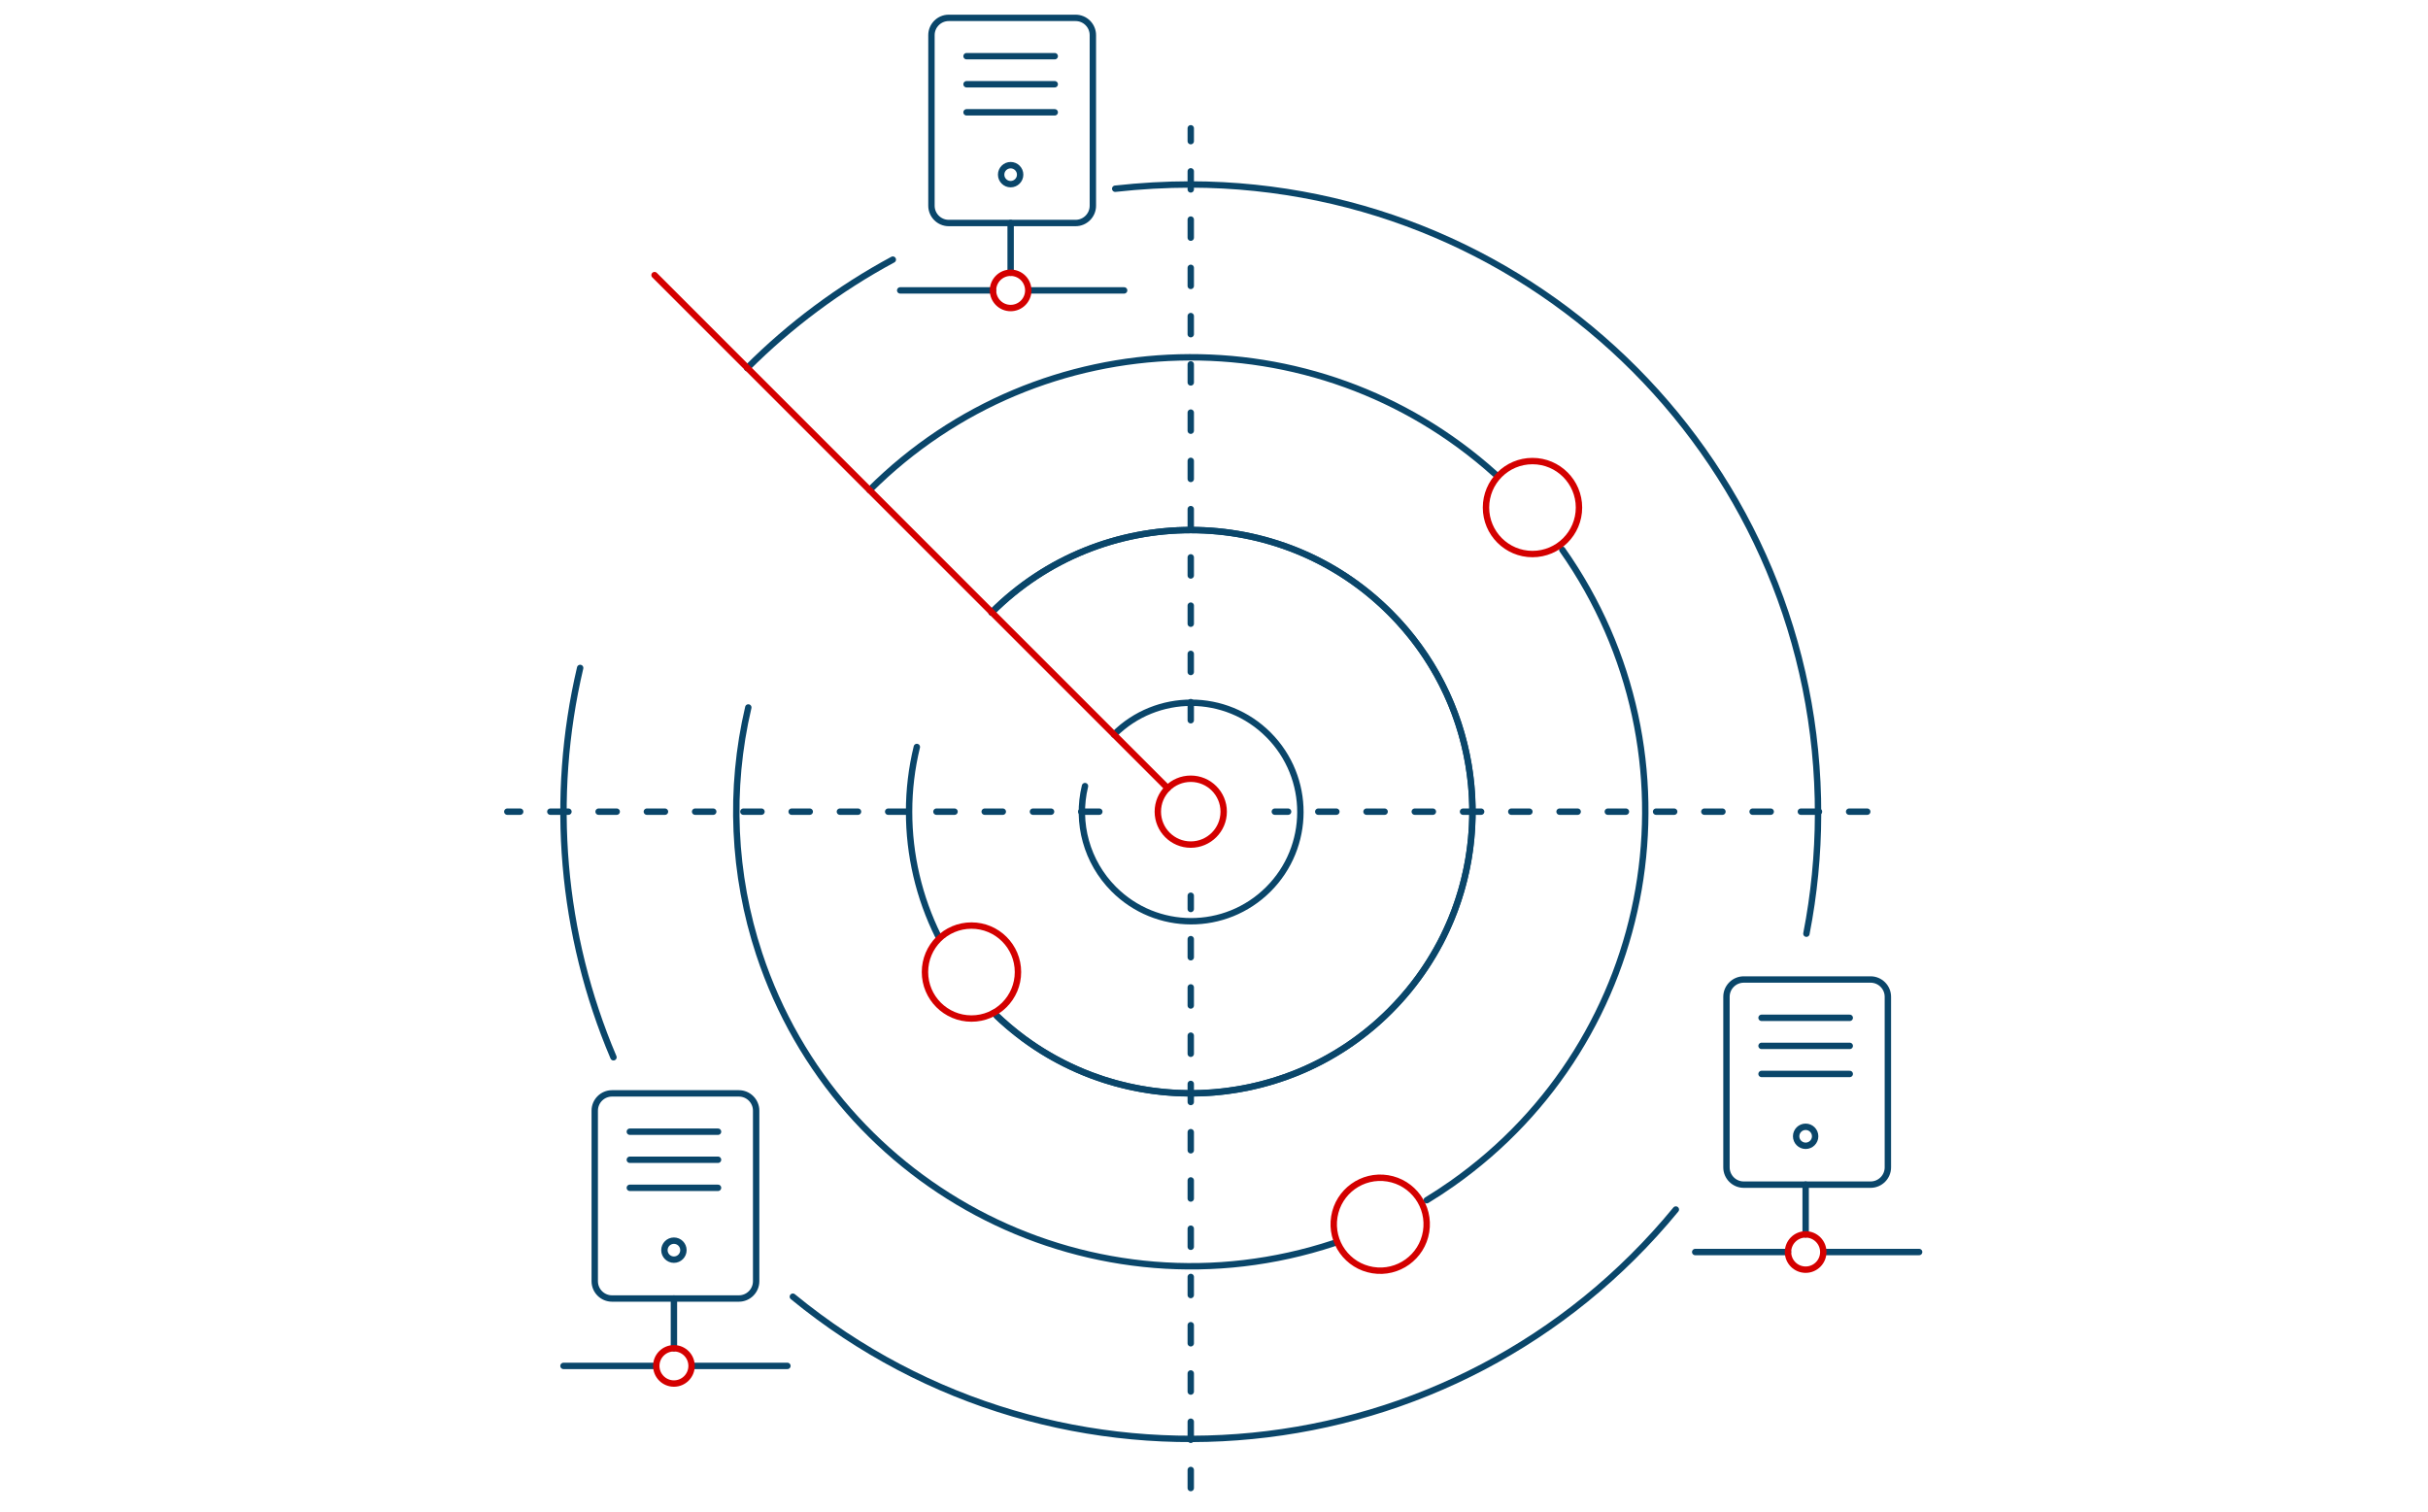 <svg width="570" height="355" viewBox="0 0 570 355" fill="none" xmlns="http://www.w3.org/2000/svg">
<path d="M144.019 248.233C131.763 219.368 129.023 187.349 136.197 156.822" stroke="#0A466A" stroke-width="1.5" stroke-linecap="round" stroke-linejoin="round"/>
<path d="M393.422 283.979C341.815 346.84 249.036 356 186.132 304.444" stroke="#0A466A" stroke-width="1.5" stroke-linecap="round" stroke-linejoin="round"/>
<path d="M261.808 44.309C267.698 43.653 273.619 43.319 279.544 43.308C361.073 43.505 427.006 109.757 426.809 191.287C426.786 200.663 425.87 210.016 424.074 219.218" stroke="#0A466A" stroke-width="1.5" stroke-linecap="round" stroke-linejoin="round"/>
<path d="M175.399 86.422C185.499 76.315 197.021 67.735 209.599 60.954" stroke="#0A466A" stroke-width="1.5" stroke-linecap="round" stroke-linejoin="round"/>
<path d="M313.107 291.892C257.105 310.38 196.72 279.969 178.231 223.968C172.062 205.283 171.177 185.256 175.672 166.1" stroke="#0A466A" stroke-width="1.5" stroke-linecap="round" stroke-linejoin="round"/>
<path d="M366.771 129.08C400.723 177.301 389.155 243.915 340.934 277.867C338.979 279.243 336.979 280.554 334.936 281.796" stroke="#0A466A" stroke-width="1.5" stroke-linecap="round" stroke-linejoin="round"/>
<path d="M204.141 115.073C244.295 75.013 308.762 73.335 350.945 111.253" stroke="#0A466A" stroke-width="1.5" stroke-linecap="round" stroke-linejoin="round"/>
<path d="M232.793 143.82C232.793 143.81 232.803 143.81 232.803 143.8C258.633 117.98 300.503 117.99 326.323 143.82C346.493 163.99 350.903 193.96 339.553 218.41C339.543 218.42 339.533 218.43 339.533 218.44C339.083 219.41 338.613 220.37 338.113 221.32C337.853 221.8 337.583 222.29 337.313 222.78C337.053 223.26 336.783 223.73 336.503 224.19C333.723 228.89 330.323 233.32 326.283 237.35C325.883 237.75 325.473 238.15 325.063 238.54C324.243 239.32 323.413 240.07 322.573 240.79C321.293 241.89 319.973 242.93 318.633 243.92C317.743 244.57 316.843 245.2 315.933 245.8L315.923 245.81C314.553 246.71 313.153 247.56 311.733 248.35C309.353 249.68 306.913 250.85 304.423 251.86C290.003 257.7 273.933 258.25 259.193 253.5C258.183 253.17 257.173 252.81 256.163 252.44C251.653 250.73 247.293 248.52 243.163 245.8C242.253 245.19 241.343 244.56 240.453 243.91C237.963 242.07 235.563 240.04 233.293 237.8" stroke="#0A466A" stroke-width="1.5" stroke-linecap="round" stroke-linejoin="round"/>
<path d="M232.793 143.815C258.623 117.998 300.491 118.008 326.308 143.837C352.125 169.667 352.115 211.535 326.286 237.352C300.954 262.672 260.069 263.221 234.066 238.591" stroke="#0A466A" stroke-width="1.5" stroke-linecap="round" stroke-linejoin="round"/>
<path d="M215.238 175.377C214.024 180.349 213.413 185.449 213.419 190.567C213.411 200.695 215.746 210.688 220.241 219.764" stroke="#0A466A" stroke-width="1.5" stroke-linecap="round" stroke-linejoin="round"/>
<path d="M261.535 172.467C271.574 162.472 287.814 162.508 297.809 172.547C307.804 182.586 307.768 198.826 297.729 208.821C287.69 218.816 271.45 218.78 261.455 208.741C255.149 202.407 252.595 193.247 254.713 184.564" stroke="#0A466A" stroke-width="1.5" stroke-linecap="round" stroke-linejoin="round"/>
<path d="M439.138 229.974H409.368C407.125 229.974 405.307 231.792 405.307 234.035V274.076C405.307 276.319 407.125 278.137 409.368 278.137H439.138C441.381 278.137 443.199 276.319 443.199 274.076V234.035C443.199 231.792 441.381 229.974 439.138 229.974Z" stroke="#0A466A" stroke-width="1.5" stroke-linecap="round" stroke-linejoin="round"/>
<path d="M423.896 289.817V278.136" stroke="#0A466A" stroke-width="1.5" stroke-linecap="round" stroke-linejoin="round"/>
<path d="M419.754 293.959H397.969" stroke="#0A466A" stroke-width="1.5" stroke-linecap="round" stroke-linejoin="round"/>
<path d="M450.537 293.959H428.752" stroke="#0A466A" stroke-width="1.5" stroke-linecap="round" stroke-linejoin="round"/>
<path d="M423.896 298.101C426.184 298.101 428.038 296.246 428.038 293.959C428.038 291.671 426.184 289.817 423.896 289.817C421.608 289.817 419.754 291.671 419.754 293.959C419.754 296.246 421.608 298.101 423.896 298.101Z" stroke="#D40000" stroke-width="1.5" stroke-miterlimit="10"/>
<path d="M434.247 238.97H420.941H413.544" stroke="#0A466A" stroke-width="1.5" stroke-linecap="round" stroke-linejoin="round"/>
<path d="M434.247 245.558H420.941H413.544" stroke="#0A466A" stroke-width="1.5" stroke-linecap="round" stroke-linejoin="round"/>
<path d="M434.247 252.146H420.941H413.544" stroke="#0A466A" stroke-width="1.5" stroke-linecap="round" stroke-linejoin="round"/>
<path d="M423.896 269.015C425.128 269.015 426.127 268.016 426.127 266.784C426.127 265.552 425.128 264.553 423.896 264.553C422.664 264.553 421.665 265.552 421.665 266.784C421.665 268.016 422.664 269.015 423.896 269.015Z" stroke="#0A466A" stroke-width="1.5" stroke-linecap="round" stroke-linejoin="round"/>
<path d="M252.501 4.196H222.731C220.488 4.196 218.67 6.014 218.67 8.257V48.298C218.67 50.541 220.488 52.359 222.731 52.359H252.501C254.744 52.359 256.562 50.541 256.562 48.298V8.257C256.562 6.014 254.744 4.196 252.501 4.196Z" stroke="#0A466A" stroke-width="1.5" stroke-linecap="round" stroke-linejoin="round"/>
<path d="M237.259 64.04V52.358" stroke="#0A466A" stroke-width="1.5" stroke-linecap="round" stroke-linejoin="round"/>
<path d="M233.117 68.181H211.332" stroke="#0A466A" stroke-width="1.5" stroke-linecap="round" stroke-linejoin="round"/>
<path d="M263.9 68.181H242.115" stroke="#0A466A" stroke-width="1.5" stroke-linecap="round" stroke-linejoin="round"/>
<path d="M237.259 72.323C239.547 72.323 241.401 70.468 241.401 68.181C241.401 65.893 239.547 64.039 237.259 64.039C234.971 64.039 233.117 65.893 233.117 68.181C233.117 70.468 234.971 72.323 237.259 72.323Z" stroke="#D40000" stroke-width="1.5" stroke-miterlimit="10"/>
<path d="M247.611 13.192H234.304H226.907" stroke="#0A466A" stroke-width="1.5" stroke-linecap="round" stroke-linejoin="round"/>
<path d="M247.611 19.78H234.304H226.907" stroke="#0A466A" stroke-width="1.5" stroke-linecap="round" stroke-linejoin="round"/>
<path d="M247.611 26.369H234.304H226.907" stroke="#0A466A" stroke-width="1.5" stroke-linecap="round" stroke-linejoin="round"/>
<path d="M237.259 43.237C238.491 43.237 239.49 42.238 239.49 41.006C239.49 39.774 238.491 38.775 237.259 38.775C236.027 38.775 235.028 39.774 235.028 41.006C235.028 42.238 236.027 43.237 237.259 43.237Z" stroke="#0A466A" stroke-width="1.5" stroke-linecap="round" stroke-linejoin="round"/>
<path d="M173.453 256.709H143.683C141.44 256.709 139.622 258.527 139.622 260.77V300.811C139.622 303.054 141.44 304.872 143.683 304.872H173.453C175.696 304.872 177.514 303.054 177.514 300.811V260.77C177.514 258.527 175.696 256.709 173.453 256.709Z" stroke="#0A466A" stroke-width="1.5" stroke-linecap="round" stroke-linejoin="round"/>
<path d="M158.211 316.553V304.872" stroke="#0A466A" stroke-width="1.5" stroke-linecap="round" stroke-linejoin="round"/>
<path d="M154.069 320.695H132.285" stroke="#0A466A" stroke-width="1.5" stroke-linecap="round" stroke-linejoin="round"/>
<path d="M184.852 320.695H163.067" stroke="#0A466A" stroke-width="1.5" stroke-linecap="round" stroke-linejoin="round"/>
<path d="M158.211 324.837C160.499 324.837 162.353 322.982 162.353 320.695C162.353 318.407 160.499 316.553 158.211 316.553C155.923 316.553 154.069 318.407 154.069 320.695C154.069 322.982 155.923 324.837 158.211 324.837Z" stroke="#D40000" stroke-width="1.5" stroke-miterlimit="10"/>
<path d="M168.563 265.706H155.256H147.859" stroke="#0A466A" stroke-width="1.5" stroke-linecap="round" stroke-linejoin="round"/>
<path d="M168.563 272.294H155.256H147.859" stroke="#0A466A" stroke-width="1.5" stroke-linecap="round" stroke-linejoin="round"/>
<path d="M168.563 278.882H155.256H147.859" stroke="#0A466A" stroke-width="1.5" stroke-linecap="round" stroke-linejoin="round"/>
<path d="M158.211 295.751C159.443 295.751 160.442 294.752 160.442 293.52C160.442 292.288 159.443 291.289 158.211 291.289C156.979 291.289 155.98 292.288 155.98 293.52C155.98 294.752 156.979 295.751 158.211 295.751Z" stroke="#0A466A" stroke-width="1.5" stroke-linecap="round" stroke-linejoin="round"/>
<path d="M279.544 349.377V210.305" stroke="#0A466A" stroke-width="1.5" stroke-linecap="round" stroke-linejoin="round" stroke-dasharray="4.25 7.08"/>
<path d="M279.544 169.101V30.12" stroke="#0A466A" stroke-width="1.5" stroke-linecap="round" stroke-linejoin="round" stroke-dasharray="4.25 7.08"/>
<path d="M258.078 190.567H119.097" stroke="#0A466A" stroke-width="1.5" stroke-linecap="round" stroke-linejoin="round" stroke-dasharray="4.25 7.08"/>
<path d="M438.354 190.567H299.282" stroke="#0A466A" stroke-width="1.5" stroke-linecap="round" stroke-linejoin="round" stroke-dasharray="4.25 7.08"/>
<path d="M279.544 198.298C283.814 198.298 287.275 194.837 287.275 190.567C287.275 186.297 283.814 182.836 279.544 182.836C275.274 182.836 271.813 186.297 271.813 190.567C271.813 194.837 275.274 198.298 279.544 198.298Z" stroke="#D40000" stroke-width="1.5" stroke-linecap="round" stroke-linejoin="round"/>
<path d="M359.768 130.081C365.796 130.081 370.683 125.194 370.683 119.166C370.683 113.138 365.796 108.251 359.768 108.251C353.74 108.251 348.853 113.138 348.853 119.166C348.853 125.194 353.74 130.081 359.768 130.081Z" stroke="#D40000" stroke-width="1.5" stroke-linecap="round" stroke-linejoin="round"/>
<path d="M334.794 289.181C335.76 283.23 331.719 277.624 325.768 276.658C319.818 275.693 314.212 279.734 313.246 285.684C312.28 291.634 316.321 297.241 322.272 298.206C328.222 299.172 333.829 295.131 334.794 289.181Z" stroke="#D40000" stroke-width="1.5" stroke-linecap="round" stroke-linejoin="round"/>
<path d="M228.063 239.138C234.091 239.138 238.978 234.251 238.978 228.223C238.978 222.195 234.091 217.308 228.063 217.308C222.035 217.308 217.148 222.195 217.148 228.223C217.148 234.251 222.035 239.138 228.063 239.138Z" stroke="#D40000" stroke-width="1.5" stroke-linecap="round" stroke-linejoin="round"/>
<path d="M274.123 185.055L153.661 64.593" stroke="#D40000" stroke-width="1.5" stroke-linecap="round" stroke-linejoin="round"/>
</svg>
